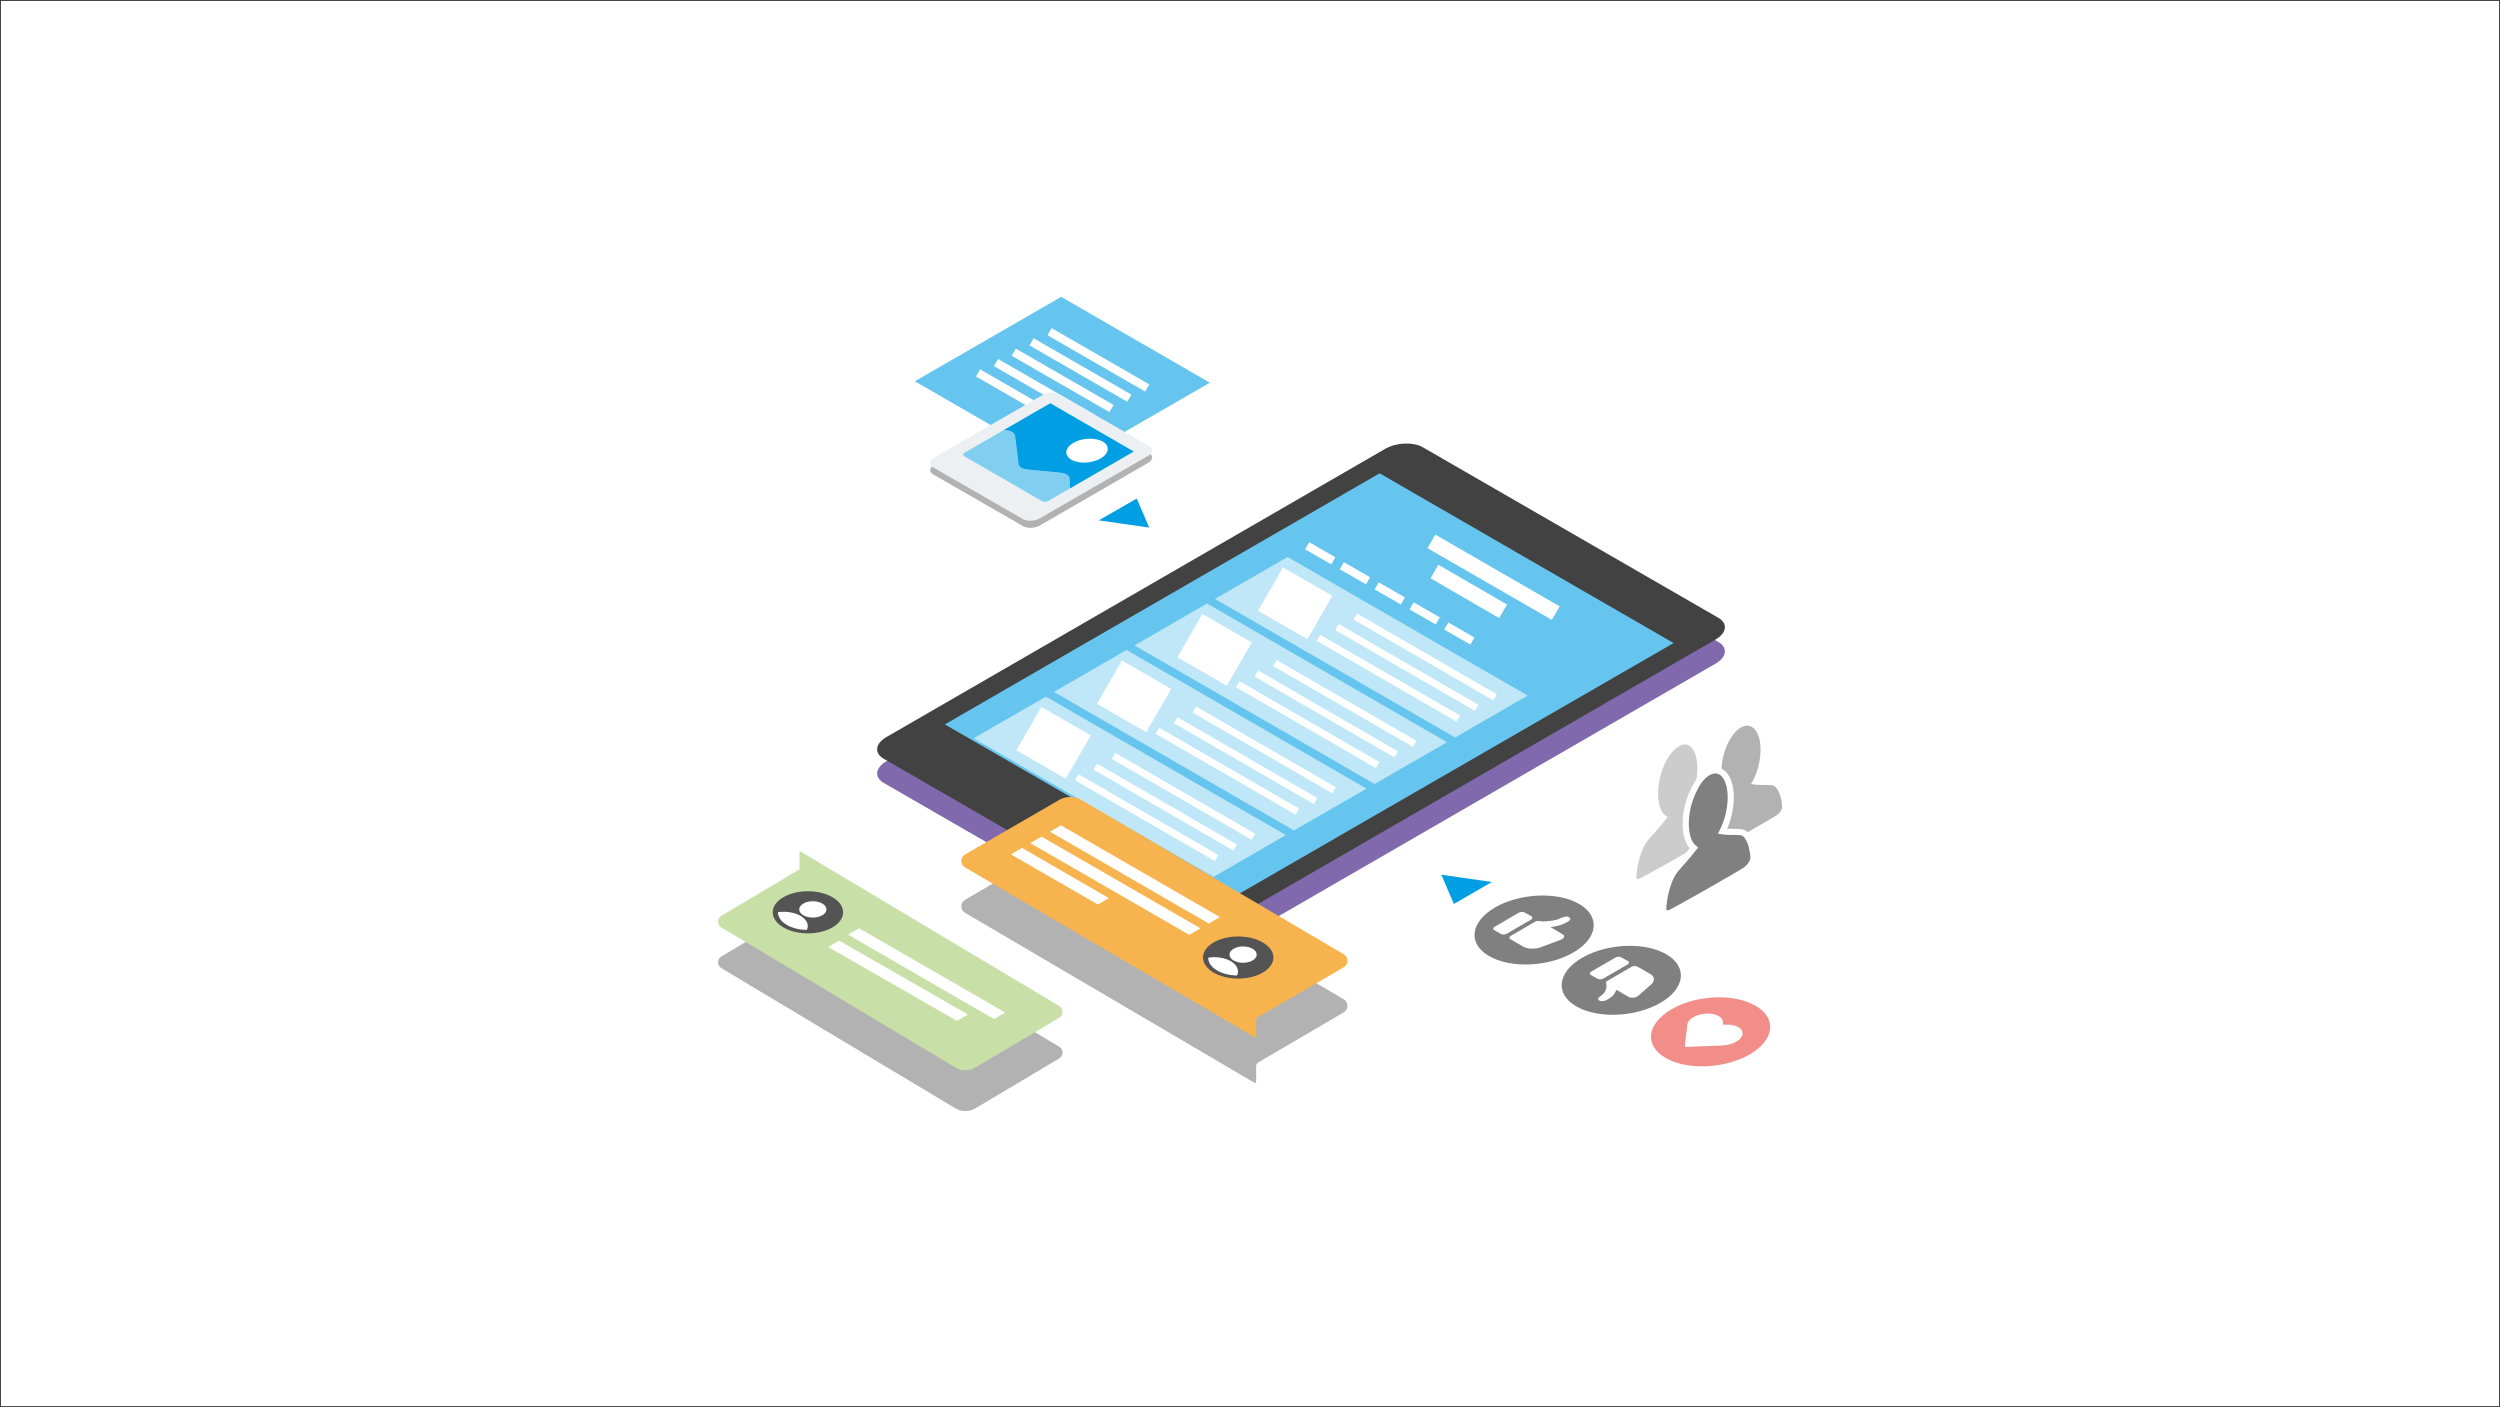 <svg width="1377" height="775" viewBox="0 0 1377 775" fill="none" xmlns="http://www.w3.org/2000/svg">
<rect x="0" y="0" width="1377" height="775" fill="#333333" stroke="none"/>
<g clip-path="url(#clip0_1280_690)">
<path d="M1376.5 0.5H0.5V774.5H1376.5V0.5Z" fill="white"/>
<path d="M670.2 524.3C664.1 527.8 654.9 528.2 649.6 525.2L486.7 431.2C481.4 428.1 482.1 422.8 488.2 419.3L763 260.5C769.1 257 778.3 256.6 783.6 259.6L946.5 353.6C951.8 356.6 951.1 362 945 365.5L670.2 524.3Z" fill="#8069AC"/>
<path d="M670.2 511C664.1 514.5 654.9 514.9 649.6 511.9L486.7 417.9C481.4 414.8 482.1 409.5 488.2 406L763 247.2C769.1 243.7 778.3 243.3 783.6 246.3L946.5 340.3C951.8 343.3 951.1 348.7 945 352.2L670.2 511Z" fill="#424243"/>
<path d="M520.4 399L759.9 260.7L921.8 354.2L682.3 492.4L520.4 399Z" fill="#66C5EE"/>
<mask id="mask0_1280_690" style="mask-type:luminance" maskUnits="userSpaceOnUse" x="520" y="260" width="402" height="233">
<path d="M520.4 399L759.9 260.7L921.8 354.2L682.3 492.4L520.4 399Z" fill="white"/>
</mask>
<g mask="url(#mask0_1280_690)">
<path d="M827.9 336.7L790.1 314.8M856.9 337.7L788.4 298.2" stroke="white" stroke-width="8.615"/>
</g>
<mask id="mask1_1280_690" style="mask-type:luminance" maskUnits="userSpaceOnUse" x="520" y="260" width="402" height="233">
<path d="M520.4 399L759.9 260.7L921.8 354.2L682.3 492.4L520.4 399Z" fill="white"/>
</mask>
<g mask="url(#mask1_1280_690)">
<path d="M791.9 342L777.5 333.7M753.5 319.9L739.1 311.6M811 353.1L796.6 344.8M772.7 331L758.3 322.7M734.4 308.9L720 300.6" stroke="white" stroke-width="4.506"/>
</g>
<mask id="mask2_1280_690" style="mask-type:luminance" maskUnits="userSpaceOnUse" x="520" y="260" width="402" height="233">
<path d="M520.4 399L759.9 260.7L921.8 354.2L682.3 492.4L520.4 399Z" fill="white"/>
</mask>
<g mask="url(#mask2_1280_690)">
<path d="M811 400.7L801.5 406.2L669.2 329.9L709.2 306.8L841.4 383.1L839.4 384.3L811 400.7Z" fill="#BFE7F8"/>
</g>
<mask id="mask3_1280_690" style="mask-type:luminance" maskUnits="userSpaceOnUse" x="520" y="260" width="402" height="233">
<path d="M520.4 399L759.9 260.7L921.8 354.2L682.3 492.4L520.4 399Z" fill="white"/>
</mask>
<g mask="url(#mask3_1280_690)">
<path d="M727 340.1L699.8 324.5" stroke="white" stroke-width="27.541"/>
</g>
<mask id="mask4_1280_690" style="mask-type:luminance" maskUnits="userSpaceOnUse" x="520" y="260" width="402" height="233">
<path d="M520.4 399L759.9 260.7L921.8 354.2L682.3 492.4L520.4 399Z" fill="white"/>
</mask>
<g mask="url(#mask4_1280_690)">
<path d="M823.5 384.1L746.5 339.6M813.4 389.9L736.4 345.4M803.2 395.8L726.2 351.3" stroke="white" stroke-width="3.877"/>
</g>
<mask id="mask5_1280_690" style="mask-type:luminance" maskUnits="userSpaceOnUse" x="520" y="260" width="402" height="233">
<path d="M520.4 399L759.9 260.7L921.8 354.2L682.3 492.4L520.4 399Z" fill="white"/>
</mask>
<g mask="url(#mask5_1280_690)">
<path d="M766.7 426.3L757.1 431.8L624.9 355.5L664.8 332.4L797 408.8L795.1 409.9L766.7 426.3Z" fill="#BFE7F8"/>
</g>
<mask id="mask6_1280_690" style="mask-type:luminance" maskUnits="userSpaceOnUse" x="520" y="260" width="402" height="233">
<path d="M520.4 399L759.9 260.7L921.8 354.2L682.3 492.4L520.4 399Z" fill="white"/>
</mask>
<g mask="url(#mask6_1280_690)">
<path d="M682.6 365.8L655.4 350.1" stroke="white" stroke-width="27.541"/>
</g>
<mask id="mask7_1280_690" style="mask-type:luminance" maskUnits="userSpaceOnUse" x="520" y="260" width="402" height="233">
<path d="M520.4 399L759.9 260.7L921.8 354.2L682.3 492.4L520.4 399Z" fill="white"/>
</mask>
<g mask="url(#mask7_1280_690)">
<path d="M779.2 409.7L702.2 365.2M769 415.5L692 371M758.8 421.4L681.8 376.9" stroke="white" stroke-width="3.877"/>
</g>
<mask id="mask8_1280_690" style="mask-type:luminance" maskUnits="userSpaceOnUse" x="520" y="260" width="402" height="233">
<path d="M520.4 399L759.9 260.7L921.8 354.2L682.3 492.4L520.4 399Z" fill="white"/>
</mask>
<g mask="url(#mask8_1280_690)">
<path d="M722.3 451.9L712.7 457.4L580.5 381.1L620.5 358L752.7 434.4L750.7 435.5L722.3 451.9Z" fill="#BFE7F8"/>
</g>
<mask id="mask9_1280_690" style="mask-type:luminance" maskUnits="userSpaceOnUse" x="520" y="260" width="402" height="233">
<path d="M520.4 399L759.9 260.7L921.8 354.2L682.3 492.4L520.4 399Z" fill="white"/>
</mask>
<g mask="url(#mask9_1280_690)">
<path d="M638.2 391.4L611.1 375.7" stroke="white" stroke-width="27.541"/>
</g>
<mask id="mask10_1280_690" style="mask-type:luminance" maskUnits="userSpaceOnUse" x="520" y="260" width="402" height="233">
<path d="M520.4 399L759.9 260.7L921.8 354.2L682.3 492.4L520.4 399Z" fill="white"/>
</mask>
<g mask="url(#mask10_1280_690)">
<path d="M734.8 435.3L657.8 390.8M724.6 441.2L647.6 396.7M714.5 447L637.5 402.5" stroke="white" stroke-width="3.877"/>
</g>
<mask id="mask11_1280_690" style="mask-type:luminance" maskUnits="userSpaceOnUse" x="520" y="260" width="402" height="233">
<path d="M520.4 399L759.9 260.7L921.8 354.2L682.3 492.4L520.4 399Z" fill="white"/>
</mask>
<g mask="url(#mask11_1280_690)">
<path d="M677.9 477.5L668.4 483L536.2 406.7L576.1 383.7L708.3 460L706.3 461.1L677.9 477.5Z" fill="#BFE7F8"/>
</g>
<mask id="mask12_1280_690" style="mask-type:luminance" maskUnits="userSpaceOnUse" x="520" y="260" width="402" height="233">
<path d="M520.4 399L759.9 260.7L921.8 354.2L682.3 492.4L520.4 399Z" fill="white"/>
</mask>
<g mask="url(#mask12_1280_690)">
<path d="M593.9 417L566.7 401.3" stroke="white" stroke-width="27.541"/>
</g>
<mask id="mask13_1280_690" style="mask-type:luminance" maskUnits="userSpaceOnUse" x="520" y="260" width="402" height="233">
<path d="M520.4 399L759.9 260.7L921.8 354.2L682.3 492.4L520.4 399Z" fill="white"/>
</mask>
<g mask="url(#mask13_1280_690)">
<path d="M690.4 460.9L613.4 416.4M680.3 466.8L603.3 422.3M670.1 472.6L593.1 428.1" stroke="white" stroke-width="3.877"/>
</g>
<path d="M588.1 455.4C584.1 457.7 578.1 457.9 574.7 456C571.3 454 571.7 450.6 575.7 448.3C579.7 446 585.6 445.8 589.1 447.8C592.5 449.6 592.1 453.1 588.1 455.4Z" fill="white"/>
<path d="M503.9 210L584.5 163.5L666.4 210.8L585.8 257.3L503.9 210Z" fill="#66C5EE"/>
<path d="M612.2 225L558.4 194M592.5 236.4L538.7 205.4M602.4 230.7L548.6 199.7M631.9 213.7L578.1 182.7M622 219.3L568.2 188.3" stroke="white" stroke-width="4.541"/>
<path d="M626.1 274.6L633 290.6L605.2 286.6L626.1 274.6Z" fill="#009FE3"/>
<path d="M632.3 255C635.1 253.4 635.4 251 633 249.6L583.5 221.1C581.1 219.7 576.9 219.9 574.2 221.5L514.7 255.9C511.9 257.5 511.6 259.9 514 261.3L563.5 289.8C565.9 291.2 570.1 291 572.8 289.4L632.3 255Z" fill="#B2B2B2"/>
<path d="M821.7 485.8L793.9 481.8L800.8 497.9L821.7 485.8Z" fill="#009FE3"/>
<path d="M632.3 251.1C635.1 249.5 635.4 247.1 633 245.7L583.5 217.2C581.1 215.8 576.9 216 574.2 217.6L514.6 252C511.8 253.6 511.5 256 513.9 257.4L563.4 285.9C565.8 287.3 570 287.1 572.7 285.5L632.3 251.1Z" fill="#EDF0F2"/>
<path d="M589.4 269L577.2 276C576.3 276.5 574.9 276.6 574.1 276.1L531 251.2C530.2 250.7 530.3 249.9 531.2 249.4L553 236.8L553.9 236.9C556.7 237.1 558.9 238.3 559.1 240L561 255.5C561.2 257.1 563.1 258.3 565.8 258.6L584.3 260.4C587.1 260.7 589 262 589.1 263.6L589.4 269Z" fill="#80CFF1"/>
<path d="M589.4 269L589.1 263.6C589 262 587.1 260.7 584.3 260.4L565.8 258.6C563.1 258.3 561.2 257.1 561 255.5L559.1 240C558.9 238.4 556.8 237.1 553.9 236.9L553 236.8L578.5 222.1L624.5 248.7L589.4 269Z" fill="#009FE3"/>
<path d="M607.4 243.2C611.5 245.6 611 249.8 606.2 252.5C601.4 255.3 594.2 255.6 590.1 253.2C586 250.8 586.5 246.6 591.3 243.9C596 241.1 603.3 240.9 607.4 243.2Z" fill="white"/>
<path d="M924.2 409.9C930.8 406.1 936.2 412.1 936.2 423.2C936.2 429.5 934.5 436.3 931.5 441.8C933.5 442.1 935.7 442.1 937.7 442.2C939.3 442.2 940.7 442.2 942 442.4C943 442.5 944 443.1 944.8 444.1C945.3 444.7 945.8 445.5 946.2 446.4L946.4 446.8C947.1 448.5 947.7 450.5 948 452.7V453C948.1 453.5 948.1 453.9 948.2 454.2C948.2 454.4 948.3 455.2 948.3 455.7C948.5 458.6 945.1 461.4 944.7 461.7C943.5 462.9 904.8 484.9 903.5 485.1C903.2 485.2 899.8 486.3 900 483.1C900 482.7 900 481.9 900.1 481.6C900.2 481 900.2 480.4 900.3 479.8C900.6 476.9 901.3 474 902.1 471.3C902.5 470 903 468.8 903.4 467.6C904.2 465.7 905.2 464 906.2 462.7C907.4 461.1 908.9 459.4 910.5 457.7C912.5 455.4 914.7 452.9 916.7 450.3C913.7 448.2 912 443.4 912 437C912 430.8 913.7 424.2 916.5 418.7C918.8 414.5 921.5 411.4 924.2 409.9Z" fill="#CCCCCC"/>
<path d="M924.2 409.9C930.8 406.1 936.2 412.1 936.2 423.2C936.2 429.5 934.5 436.3 931.5 441.8C933.5 442.1 935.7 442.1 937.7 442.2C939.3 442.2 940.7 442.2 942 442.4C943 442.5 944 443.1 944.8 444.1C945.3 444.7 945.8 445.5 946.2 446.4L946.4 446.8C947.1 448.5 947.7 450.5 948 452.7V453C948.1 453.5 948.1 453.9 948.2 454.2C948.2 454.4 948.3 455.2 948.3 455.7C948.5 458.6 945.1 461.4 944.7 461.7C943.5 462.9 904.8 484.9 903.5 485.1C903.2 485.2 899.8 486.3 900 483.1C900 482.7 900 481.9 900.1 481.6C900.2 481 900.2 480.4 900.3 479.8C900.6 476.9 901.3 474 902.1 471.3C902.5 470 903 468.8 903.4 467.6C904.2 465.7 905.2 464 906.2 462.7C907.4 461.1 908.9 459.4 910.5 457.7C912.5 455.4 914.7 452.9 916.7 450.3C913.7 448.2 912 443.4 912 437C912 430.8 913.7 424.2 916.5 418.7C918.8 414.5 921.5 411.4 924.2 409.9Z" stroke="white" stroke-width="2.537" stroke-miterlimit="10"/>
<path d="M958.9 400.7C964.9 397.3 969.7 402.8 969.7 413C969.7 419.7 967.6 426.8 964.5 431.8C968.3 432.7 973 432.2 976 432.5C976.8 432.6 977.7 433.1 978.4 434C978.9 434.6 979.3 435.3 979.7 436.1C979.7 436.1 979.7 436.1 979.7 436.2C979.7 436.3 979.8 436.4 979.9 436.5C980.6 438.1 981.1 440 981.4 442V442.1C981.4 442.2 981.4 442.3 981.4 442.4C981.4 442.8 981.5 443.1 981.5 443.4C981.5 443.7 981.6 444.3 981.6 444.6C981.7 446.5 978.9 448.8 978.9 448.8C977.8 449.8 940.1 471.4 939 471.6C939 471.6 936.2 472.6 936.3 470.5C936.3 470.5 936.3 470.5 936.3 470.4C936.3 470.1 936.3 469.4 936.4 469.1C936.5 468.5 936.5 468 936.6 467.4C936.9 464.8 937.5 462.1 938.3 459.4V459.3C938.6 458.2 939.1 457.1 939.5 456C940.2 454.3 941.1 452.8 941.9 451.7C944.9 447.9 949.5 443.2 953.4 437.9C950.3 436.5 948.2 431.8 948.2 425.1C948 415.2 952.9 404.1 958.9 400.7Z" fill="#B2B2B2"/>
<path d="M940.8 425.5C947.7 421.6 953.3 427.7 953.3 439.2C953.3 445.5 951.6 452.3 948.8 457.9C950.8 458.2 952.8 458.2 954.7 458.2C956.3 458.2 957.8 458.2 959.1 458.4C960.2 458.5 961.2 459.2 962.1 460.2C962.6 460.9 963.1 461.7 963.5 462.6L963.7 463.1C964.5 464.8 965 466.9 965.4 469.2V469.5C965.5 470.1 965.5 470.4 965.6 470.7C965.6 471 965.7 471.8 965.7 472.3C965.7 474.9 963.6 477.4 961.8 478.9C960.6 480.1 921.2 502.5 919.8 502.8C918.1 503.4 915.9 503.2 916 500.5C916 500.2 916 499.3 916.1 498.9C916.2 498.3 916.2 497.7 916.3 497C916.7 494 917.3 491.1 918.2 488.2C918.6 486.8 919.1 485.6 919.6 484.4C920.4 482.4 921.5 480.6 922.6 479.2C923.9 477.6 925.4 475.9 927 474.1C928.9 471.9 931 469.6 932.9 467.1C930 464.8 928.4 459.9 928.4 453.6C928.4 447.2 930.1 440.4 933.1 434.7C935.2 430.3 938 427.1 940.8 425.5Z" fill="#808080"/>
<path d="M940.8 425.5C947.7 421.6 953.3 427.7 953.3 439.2C953.3 445.5 951.6 452.3 948.8 457.9C950.8 458.2 952.8 458.2 954.7 458.2C956.3 458.2 957.8 458.2 959.1 458.4C960.2 458.5 961.2 459.2 962.1 460.2C962.6 460.9 963.1 461.7 963.6 462.6L963.8 463.1C964.6 464.8 965.1 466.9 965.5 469.2V469.5C965.6 470.1 965.6 470.4 965.7 470.7C965.7 471 965.8 471.8 965.8 472.3C965.8 474.9 963.7 477.4 961.9 478.9C960.7 480.1 921.3 502.5 919.9 502.8C918.2 503.4 916 503.2 916.1 500.5C916.1 500.2 916.1 499.3 916.2 498.9C916.3 498.3 916.3 497.7 916.4 497C916.8 494 917.4 491.1 918.3 488.2C918.7 486.8 919.2 485.6 919.7 484.4C920.5 482.4 921.6 480.6 922.7 479.2C924 477.6 925.5 475.9 927.1 474.1C929 471.9 931.1 469.6 933 467.1C930.1 464.8 928.5 459.9 928.5 453.6C928.5 447.2 930.2 440.4 933.2 434.7C935.2 430.3 938 427.1 940.8 425.5Z" stroke="white" stroke-width="3.38" stroke-miterlimit="10"/>
<path d="M691.9 595.7C691.9 596.4 691.4 596.7 690.8 596.3L531.6 502.8C528.8 501.2 528.8 497.2 531.6 495.6L583.4 465.3C587.2 463.1 591.8 463.1 595.6 465.3L740.1 550.4C742.9 552 742.9 556 740.1 557.6L693 585.2C692.4 585.5 691.9 586.4 691.9 587.1V595.7Z" fill="#B2B2B2"/>
<path d="M691.9 571.8L531.6 477.8C528.8 476.2 528.8 472.2 531.6 470.6L583.4 440.6C587.2 438.4 591.8 438.4 595.6 440.6L740.1 525.6C742.9 527.2 742.9 531.2 740.1 532.8L691.9 560.8V571.8Z" fill="#F7B34D"/>
<path d="M584.4 454.6L578.3 458.1L665.8 508.7L671.9 505.1L584.4 454.6Z" fill="white"/>
<path d="M573.7 460.8L567.5 464.4L655 514.9L661.2 511.3L573.7 460.8Z" fill="white"/>
<path d="M562.9 467L556.8 470.6L604.7 498.2L610.8 494.7L562.9 467Z" fill="white"/>
<path d="M701.4 527.4C701.4 533.8 692.7 539 682 539C671.3 539 662.6 533.8 662.6 527.4C662.6 521 671.3 515.8 682 515.8C692.7 515.8 701.4 521 701.4 527.4Z" fill="#545454"/>
<path d="M692.2 525.8C692.2 528.3 688.8 530.3 684.7 530.3C680.5 530.3 677.2 528.3 677.2 525.8C677.2 523.3 680.6 521.3 684.7 521.3C688.8 521.3 692.2 523.3 692.2 525.8Z" fill="white"/>
<path d="M668.8 527.2C667.7 527.2 666.6 527.3 665.5 527.5V527.6C665.5 532.9 672.6 537.2 681.4 537.3C681.7 536.6 681.9 535.8 681.9 535.1C681.9 530.7 676 527.2 668.8 527.2Z" fill="white"/>
<path d="M440.4 492.4C440.4 491.7 440.9 491.4 441.5 491.8L583.4 576.5C585.9 578 585.9 581.6 583.4 583L537.2 610.5C533.8 612.5 529.7 612.5 526.3 610.5L397.4 533.3C394.9 531.8 394.9 528.2 397.4 526.8L439.3 501.8C439.9 501.4 440.4 500.6 440.4 499.9V492.4Z" fill="#B2B2B2"/>
<path d="M440.4 468.7L583.4 554.1C585.9 555.6 585.9 559.2 583.4 560.6L537.2 588C533.8 590 529.7 590 526.3 588L397.4 510.9C394.9 509.4 394.9 505.8 397.4 504.4L440.4 478.8V468.7Z" fill="#C8DFA8"/>
<path d="M473.2 511.3L467.1 514.8L547.5 561.3L553.7 557.7L473.2 511.3Z" fill="white"/>
<path d="M462.2 518.1L456.1 521.6L527.1 562.3L533.2 558.8L462.2 518.1Z" fill="white"/>
<path d="M464.4 502.5C464.4 508.9 455.7 514.1 445 514.1C434.3 514.1 425.6 508.9 425.6 502.5C425.6 496.1 434.3 490.9 445 490.9C455.7 490.9 464.4 496.1 464.4 502.5Z" fill="#545454"/>
<path d="M455.2 500.9C455.2 503.4 451.8 505.4 447.7 505.4C443.6 505.4 440.2 503.4 440.2 500.9C440.2 498.4 443.6 496.4 447.7 496.4C451.9 496.4 455.2 498.4 455.2 500.9Z" fill="white"/>
<path d="M431.8 502.2C430.7 502.2 429.6 502.3 428.5 502.4V502.5C428.5 507.8 435.6 512.1 444.4 512.2C444.8 511.5 444.9 510.7 444.9 510C444.9 505.8 439 502.2 431.8 502.2Z" fill="white"/>
<path d="M914.5 552.4C928.2 544.5 929.7 532.5 917.8 525.6C905.9 518.7 885.2 519.6 871.5 527.5C857.8 535.4 856.3 547.4 868.2 554.3C880.1 561.2 900.8 560.3 914.5 552.4Z" fill="#808080"/>
<path d="M896.7 529.4L893 527.3C892.2 526.8 890.8 526.9 889.8 527.4L876.4 535.2C875.5 535.7 875.4 536.5 876.2 537L879.9 539.1C880.7 539.6 882.1 539.5 883.1 539L896.5 531.2C897.4 530.7 897.5 529.9 896.7 529.4Z" fill="white"/>
<path d="M897.1 549.1L890.4 545.2C890.4 545.2 889.6 546.6 889 547.6C888.4 548.6 887.3 549.4 885.5 550.5C883.4 551.7 881.7 551.6 880.7 551C880.2 550.7 879.5 549.9 882.3 548.1C884.1 546.9 884.6 545 884.9 543.5C885 542.8 884.9 542.2 884.6 541.6C884.4 541.2 884.6 540.6 885.3 540.3L898.7 532.5C899.6 532 901 531.9 901.9 532.4L909 536.5C911.5 537.9 911.6 540.3 909.5 542.2L902.3 548.5C901.1 549.6 898.5 549.9 897.1 549.1Z" fill="white"/>
<path d="M963.7 580.8C950 588.7 929.2 589.6 917.4 582.7C905.5 575.8 907 563.9 920.7 555.9C934.4 547.9 955.2 547.1 967 554C978.9 560.9 977.4 572.9 963.7 580.8Z" fill="#F18E89"/>
<path d="M959.8 569.6C960.2 566.5 956.1 564.1 950.7 564.4C950.2 564.4 949 564.4 949 564.4C949 564.4 949 563.8 949 563.5C949.4 560.4 945.3 558 939.9 558.3C934.5 558.5 929.8 561.2 929.4 564.3L929.3 565.3L928 575.6C928 575.8 928 576.4 928.2 576.5C928.3 576.6 929.1 576.6 929.7 576.6L947.5 575.9L949.3 575.8C954.7 575.4 959.4 572.7 959.8 569.6Z" fill="white"/>
<path d="M866.5 524.7C852.8 532.6 832 533.5 820.2 526.6C808.3 519.8 809.8 507.8 823.5 499.8C837.2 491.9 858 491 869.8 497.9C881.7 504.8 880.2 516.8 866.5 524.7Z" fill="#808080"/>
<path d="M826.7 514.4L823 512.3C822.2 511.8 822.3 511 823.2 510.5L836.6 502.7C837.5 502.2 838.9 502.1 839.8 502.6L843.5 504.7C844.3 505.2 844.2 506 843.3 506.5L829.9 514.3C828.9 514.8 827.5 514.9 826.7 514.4Z" fill="white"/>
<path d="M860.7 514.6L854 510.7C854 510.7 856.5 510.3 858.2 509.9C859.9 509.5 861.3 508.9 863.2 507.9C865.4 506.7 865.2 505.7 864.1 505.1C863.6 504.8 862.2 504.4 859 506C857 507 853.6 507.3 851 507.5C849.9 507.6 848.8 507.5 847.8 507.3C847 507.2 846.1 507.3 845.5 507.7L832.1 515.5C831.2 516 831.1 516.8 831.9 517.3L839 521.4C841.5 522.8 845.5 522.9 848.8 521.7L859.7 517.6C861.6 516.9 862.1 515.5 860.7 514.6Z" fill="white"/>
</g>
<defs>
<clipPath id="clip0_1280_690">
<rect width="1377" height="775" fill="white"/>
</clipPath>
</defs>
</svg>
